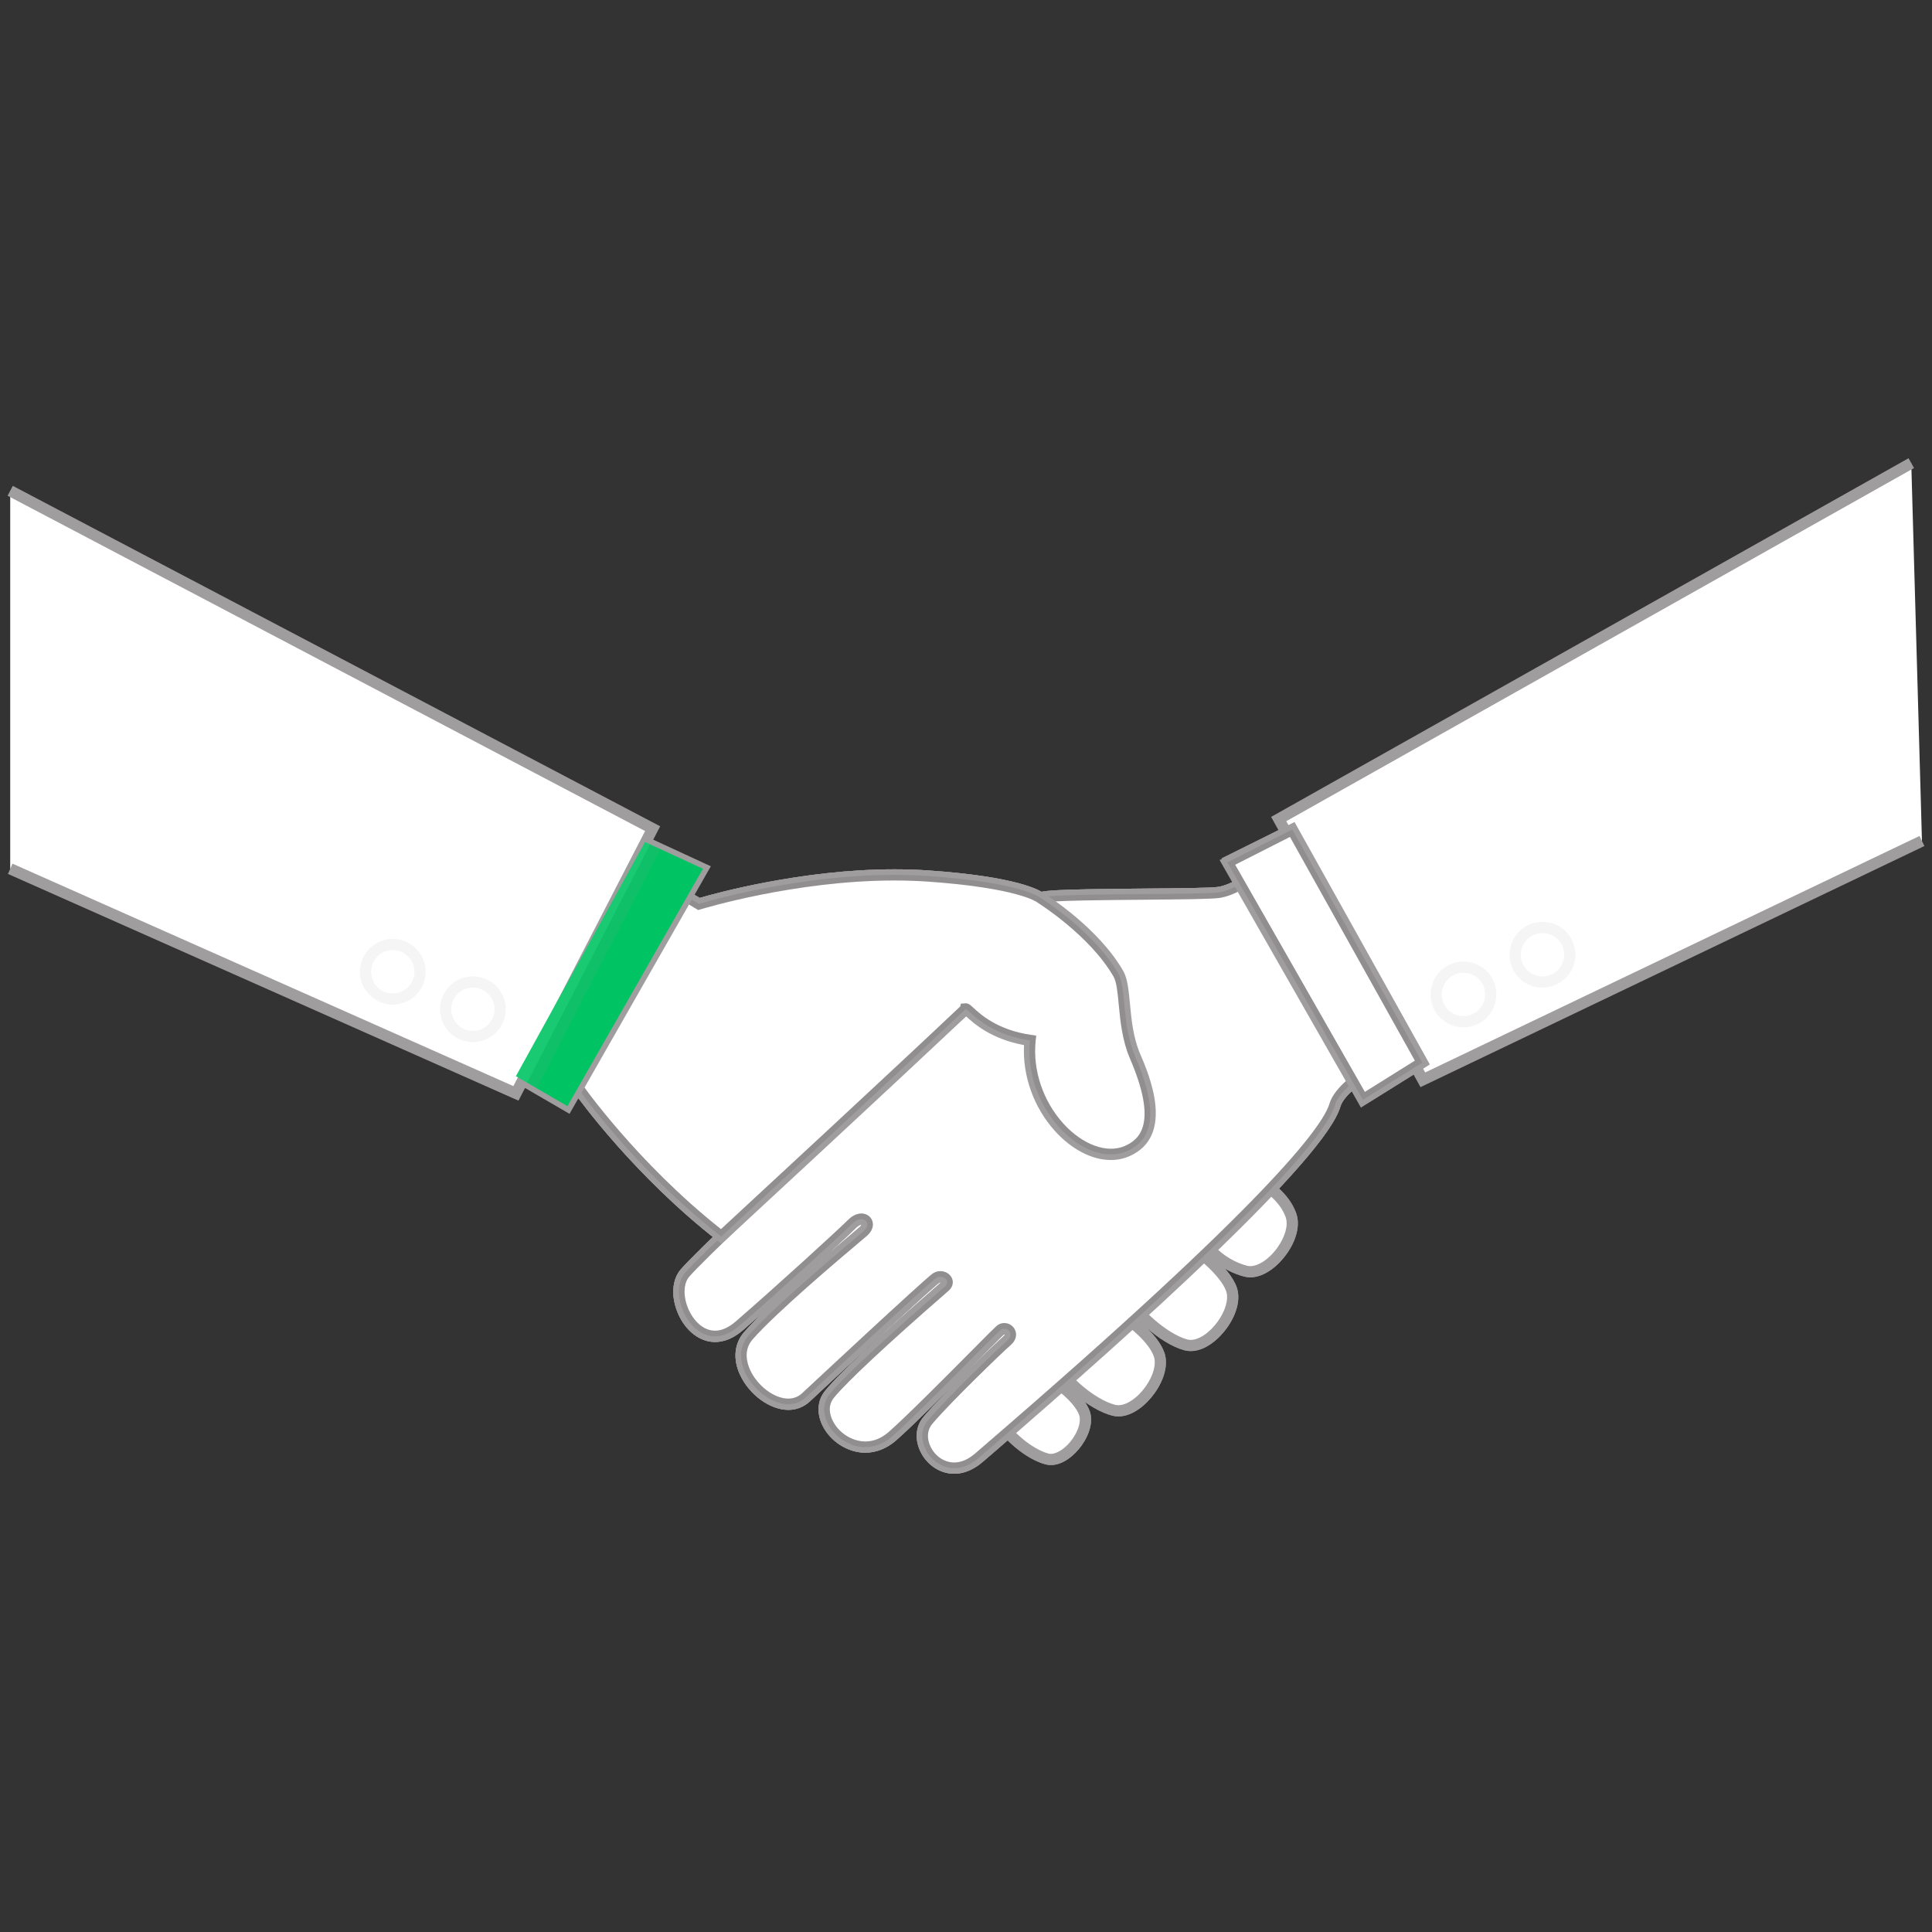 <?xml version="1.0" encoding="utf-8"?>
<!-- Generator: Adobe Illustrator 16.0.0, SVG Export Plug-In . SVG Version: 6.00 Build 0)  -->
<!DOCTYPE svg PUBLIC "-//W3C//DTD SVG 1.1//EN" "http://www.w3.org/Graphics/SVG/1.1/DTD/svg11.dtd">
<svg version="1.1" id="Layer_3" xmlns="http://www.w3.org/2000/svg" xmlns:xlink="http://www.w3.org/1999/xlink" x="0px" y="0px"
	 width="60px" height="60px" viewBox="0 0 60 60" style="enable-background:new 0 0 60 60;" xml:space="preserve">
<rect x="0" y="0" width="60" height="60" fill="#333333" stroke="none"/>
<style type="text/css">
<![CDATA[
	.st0{clip-path:url(#SVGID_3_);}
	.st1{clip-path:url(#SVGID_7_);}
	.st2{opacity:0.1;clip-path:url(#SVGID_10_);}
	.st3{opacity:0.1;clip-path:url(#SVGID_14_);}
	.st4{opacity:0.1;}
	.st5{fill:#FFFFFF;}
	.st6{fill:#A09D9E;}
	.st7{clip-path:url(#SVGID_13_);}
	.st8{opacity:0.1;clip-path:url(#SVGID_4_);}
	.st9{opacity:0.1;clip-path:url(#SVGID_8_);}
]]>
</style>
<g>
	<g>
		<path class="st5" d="M22.706,38.43c0,0,7.202,5.387,8.612,4.553c1.411-0.834,1.988-2.709,1.988-2.709l-10.168-3.985L22.706,38.43z
			"/>
		<path class="st6" d="M30.93,43.244L30.93,43.244c-2.054,0-8.073-4.484-8.328-4.675l-0.088-0.066l0.496-2.453l10.511,4.12
			l-0.048,0.154c-0.023,0.079-0.613,1.95-2.065,2.808C31.281,43.207,31.121,43.244,30.93,43.244z M22.899,38.355
			c0.762,0.562,6.22,4.54,8.031,4.54l0,0c0.128,0,0.229-0.021,0.301-0.062c1.108-0.655,1.688-2.006,1.856-2.459l-9.818-3.849
			L22.899,38.355z"/>
	</g>
	<g>
		<g>
			<path class="st5" d="M37.85,27.713c-0.595,0.086-5.377,0.014-5.534,0.171c-0.157,0.158-2.336,3.461-2.336,3.461
				s-7.653,6.998-8.703,8.184c-0.633,0.716,0.395,2.762,1.684,1.645c1.289-1.118,3.167-2.834,3.501-3.168
				c0.334-0.334,0.653-0.022,0.348,0.241c-0.306,0.263-2.713,2.259-3.568,3.234s0.898,2.745,1.791,1.911
				c0.892-0.834,3.829-3.562,4.033-3.699s0.483,0.083,0.277,0.263s-2.93,2.533-3.585,3.349c-0.655,0.815,0.799,2.302,1.948,1.304
				c0.776-0.674,3.156-3.123,3.35-3.292c0.192-0.17,0.486,0.098,0.219,0.325c-0.205,0.174-1.86,1.763-2.459,2.473
				c-0.599,0.709,0.481,2.11,1.577,1.162c1.097-0.947,10.479-8.942,11.066-10.959c0.149-0.512,1.016-1.016,1.016-1.016l-3.232-6.319
				C39.241,26.981,38.44,27.628,37.85,27.713z"/>
			<path class="st6" d="M29.633,45.769c-0.442,0-0.856-0.277-1.055-0.705c-0.176-0.38-0.138-0.776,0.104-1.062
				c0.615-0.729,2.286-2.329,2.479-2.493c0.042-0.036,0.046-0.06,0.046-0.062c-0.002-0.006-0.019-0.018-0.037,0
				c-0.059,0.051-0.373,0.367-0.737,0.734c-0.83,0.836-2.083,2.099-2.613,2.559c-0.283,0.245-0.611,0.375-0.948,0.375
				c-0.544,0-1.092-0.352-1.333-0.854c-0.183-0.383-0.153-0.771,0.083-1.065c0.545-0.679,2.456-2.37,3.546-3.318l0.057-0.049
				c-0.017-0.006-0.042-0.004-0.062,0.01c-0.179,0.123-2.707,2.462-4.011,3.682c-0.185,0.173-0.417,0.264-0.669,0.264
				c-0.574,0-1.222-0.474-1.507-1.103c-0.22-0.485-0.17-0.965,0.136-1.314c0.154-0.176,0.357-0.384,0.587-0.607
				c-0.218,0.193-0.429,0.378-0.624,0.547c-0.283,0.245-0.575,0.369-0.869,0.369l0,0c-0.463,0-0.898-0.329-1.137-0.857
				c-0.238-0.529-0.208-1.08,0.077-1.403c1.03-1.164,8.211-7.735,8.7-8.183c0.392-0.594,2.187-3.31,2.347-3.47
				c0.113-0.113,0.458-0.145,3.358-0.169c1.048-0.009,2.037-0.017,2.274-0.051c0.445-0.064,1.095-0.523,1.307-0.695l0.167-0.135
				l3.46,6.764h-0.236c-0.238,0.146-0.797,0.546-0.897,0.891c-0.474,1.624-6.186,6.795-10.894,10.848l-0.226,0.194
				C30.232,45.644,29.931,45.769,29.633,45.769z M31.189,41.088c0.153,0,0.291,0.096,0.344,0.237
				c0.057,0.154,0.002,0.321-0.146,0.448c-0.186,0.157-1.849,1.752-2.439,2.452c-0.151,0.18-0.172,0.438-0.054,0.691
				c0.142,0.306,0.432,0.503,0.739,0.503c0.216,0,0.433-0.093,0.645-0.275l0.226-0.195c8.912-7.671,10.584-9.984,10.787-10.682
				c0.117-0.402,0.637-0.838,0.953-1.034l-3.063-5.988c-0.277,0.201-0.841,0.573-1.307,0.641c-0.26,0.037-1.215,0.045-2.32,0.055
				c-1.208,0.01-2.851,0.023-3.134,0.089c-0.204,0.26-1.498,2.201-2.295,3.411l-0.028,0.032c-0.077,0.07-7.658,7.006-8.69,8.172
				c-0.189,0.213-0.197,0.636-0.02,1.029c0.142,0.315,0.431,0.651,0.819,0.652l0,0c0.208,0,0.423-0.097,0.641-0.285
				c1.319-1.144,3.176-2.842,3.493-3.159c0.163-0.162,0.313-0.196,0.412-0.196c0.153,0,0.285,0.087,0.335,0.221
				c0.058,0.157-0.002,0.333-0.163,0.472c-0.039,0.033-0.111,0.094-0.209,0.177c-0.644,0.543-2.603,2.197-3.342,3.04
				c-0.291,0.332-0.175,0.732-0.081,0.941c0.228,0.504,0.751,0.898,1.19,0.898c0.166,0,0.311-0.058,0.432-0.17
				c0.038-0.036,3.799-3.545,4.055-3.717c0.07-0.048,0.152-0.072,0.236-0.072c0.163,0,0.312,0.097,0.365,0.235
				c0.049,0.131,0.007,0.271-0.111,0.375l-0.061,0.053c-1.84,1.601-3.117,2.794-3.503,3.273c-0.204,0.255-0.113,0.546-0.041,0.696
				c0.186,0.388,0.605,0.658,1.02,0.658c0.256,0,0.498-0.098,0.72-0.291c0.52-0.451,1.769-1.708,2.595-2.54
				c0.451-0.455,0.69-0.695,0.754-0.751C31.012,41.121,31.098,41.088,31.189,41.088z M26.759,38.025
				c-0.025,0.009-0.086,0.016-0.174,0.103c-0.135,0.136-0.492,0.468-0.95,0.888c0.346-0.298,0.649-0.554,0.855-0.728
				c0.097-0.082,0.168-0.142,0.207-0.175C26.75,38.066,26.759,38.032,26.759,38.025z"/>
		</g>
		<g>
			<g>
				<g>
					<path class="st5" d="M38.839,36.562c-1.211-0.479-2.005,1.054-1.657,1.711c0.268,0.507,0.802,1.016,1.497,1.203
						c0.694,0.187,1.655-1.022,1.416-1.724C39.908,37.203,39.347,36.763,38.839,36.562z"/>
					<path class="st6" d="M38.828,39.669L38.828,39.669c-0.066,0-0.133-0.009-0.195-0.025c-0.675-0.182-1.274-0.664-1.605-1.29
						c-0.178-0.336-0.116-0.862,0.152-1.309c0.389-0.645,1.062-0.906,1.723-0.646c0.488,0.193,1.136,0.648,1.357,1.296
						c0.119,0.351,0.005,0.819-0.306,1.253C39.705,39.297,39.278,39.669,38.828,39.669z M38.385,36.645
						c-0.503,0-0.802,0.405-0.907,0.58c-0.205,0.34-0.264,0.737-0.143,0.966c0.222,0.419,0.702,0.932,1.389,1.117
						c0.27,0.072,0.663-0.164,0.947-0.562c0.242-0.338,0.341-0.697,0.259-0.938c-0.171-0.501-0.703-0.905-1.155-1.084
						C38.643,36.671,38.512,36.645,38.385,36.645z"/>
				</g>
				<g>
					<path class="st5" d="M34.456,40.65c-1.211-0.479-2.004,1.054-1.657,1.711c0.269,0.507,1.088,1.246,1.783,1.434
						c0.694,0.187,1.655-1.022,1.416-1.724C35.812,41.522,34.964,40.851,34.456,40.65z"/>
					<path class="st6" d="M34.732,43.988C34.731,43.988,34.731,43.988,34.732,43.988c-0.067,0-0.134-0.009-0.196-0.025
						c-0.726-0.195-1.597-0.964-1.891-1.521c-0.179-0.337-0.117-0.862,0.151-1.309c0.389-0.645,1.062-0.906,1.724-0.646
						c0.528,0.209,1.431,0.907,1.643,1.527c0.119,0.35,0.005,0.818-0.306,1.252C35.608,43.616,35.182,43.988,34.732,43.988z
						 M34.003,40.733c-0.504,0-0.803,0.405-0.907,0.58c-0.205,0.34-0.264,0.737-0.143,0.966c0.255,0.483,1.042,1.177,1.674,1.348
						c0.033,0.009,0.068,0.013,0.104,0.013c0,0,0,0,0.001,0c0.262,0,0.593-0.226,0.842-0.574c0.242-0.338,0.342-0.697,0.26-0.938
						c-0.171-0.501-0.979-1.134-1.441-1.315C34.26,40.76,34.129,40.733,34.003,40.733z"/>
				</g>
				<g>
					<path class="st5" d="M32.409,42.717c-0.998-0.394-1.652,0.868-1.366,1.41c0.221,0.418,0.896,1.027,1.469,1.182
						c0.573,0.154,1.365-0.843,1.168-1.42C33.525,43.436,32.827,42.882,32.409,42.717z"/>
					<path class="st6" d="M32.636,45.499L32.636,45.499c-0.058,0-0.114-0.008-0.169-0.022c-0.623-0.168-1.332-0.803-1.578-1.269
						c-0.153-0.291-0.104-0.727,0.127-1.108c0.327-0.544,0.898-0.766,1.457-0.545c0.441,0.175,1.194,0.759,1.372,1.277
						c0.102,0.298,0.006,0.694-0.256,1.061C33.379,45.186,33.019,45.499,32.636,45.499z M32.035,42.816
						c-0.399,0-0.638,0.323-0.722,0.463c-0.161,0.268-0.21,0.59-0.116,0.767c0.207,0.393,0.847,0.956,1.36,1.095
						c0.024,0.007,0.051,0.01,0.078,0.01l0,0c0.203,0,0.473-0.185,0.67-0.461c0.19-0.267,0.273-0.559,0.209-0.745
						c-0.126-0.369-0.759-0.903-1.17-1.065C32.239,42.837,32.135,42.816,32.035,42.816z"/>
				</g>
				<g>
					<path class="st5" d="M36.627,38.521c-1.211-0.478-2.004,1.054-1.657,1.711c0.269,0.507,1.163,1.348,1.858,1.534
						c0.695,0.188,1.656-1.022,1.417-1.724C38.058,39.494,37.136,38.722,36.627,38.521z"/>
					<path class="st6" d="M36.979,41.959L36.979,41.959c-0.067,0-0.133-0.008-0.195-0.025c-0.778-0.209-1.699-1.114-1.967-1.62
						c-0.178-0.337-0.117-0.863,0.152-1.31c0.388-0.645,1.062-0.906,1.723-0.646c0.528,0.209,1.505,1.002,1.718,1.628
						c0.12,0.351,0.006,0.818-0.305,1.252C37.855,41.587,37.429,41.959,36.979,41.959z M36.174,38.604
						c-0.504,0-0.802,0.405-0.907,0.58c-0.205,0.34-0.264,0.737-0.143,0.967c0.236,0.448,1.095,1.271,1.749,1.447
						c0.033,0.009,0.068,0.014,0.105,0.014l0,0c0.262,0,0.593-0.226,0.843-0.575c0.241-0.338,0.341-0.697,0.259-0.938
						c-0.159-0.469-1.017-1.219-1.517-1.416C36.431,38.631,36.3,38.604,36.174,38.604z"/>
				</g>
			</g>
		</g>
		<g>
			<path class="st5" d="M20.245,27.198l1.461,0.875c0,0,3.587-1.11,7.108-0.868c2.955,0.204,3.501,0.679,3.501,0.679
				s1.651,1.022,2.417,2.358c0.255,0.444,0.103,1.596,0.518,2.558c0.642,1.488,0.694,2.54-0.25,2.949
				c-1.302,0.565-3.23-1.301-3.012-3.439c-1.479-0.214-1.982-1.087-2.009-0.965c-2.19,2.077-7.58,7.056-7.58,7.056
				c-2.729-2.127-4.478-4.646-4.478-4.646l-1.016-0.644L20.245,27.198z"/>
			<path class="st6" d="M22.409,38.629l-0.117-0.092c-2.561-1.995-4.287-4.363-4.493-4.653l-1.126-0.714l3.508-6.213l1.549,0.928
				c0.48-0.14,3.182-0.888,6.046-0.888c0.359,0,0.713,0.012,1.051,0.035c2.78,0.191,3.474,0.621,3.589,0.71
				c0.147,0.092,1.709,1.092,2.468,2.414c0.133,0.231,0.167,0.593,0.207,1.011c0.047,0.496,0.1,1.058,0.318,1.564
				c0.272,0.631,1.101,2.553-0.34,3.178c-0.178,0.077-0.371,0.116-0.572,0.116c-0.586,0-1.219-0.329-1.737-0.903
				c-0.656-0.728-1.008-1.713-0.958-2.666c-1.021-0.188-1.559-0.671-1.8-0.893c-2.225,2.105-7.431,6.916-7.484,6.965L22.409,38.629z
				 M17.139,33.053l0.906,0.574l0.02,0.029c0.017,0.024,1.716,2.45,4.326,4.516c0.771-0.713,5.417-5.009,7.431-6.917l0.019-0.085
				l0.151-0.011c0.086,0,0.139,0.049,0.236,0.138c0.225,0.207,0.75,0.69,1.786,0.841l0.166,0.023l-0.018,0.166
				c-0.093,0.907,0.228,1.864,0.857,2.562c0.595,0.659,1.354,0.943,1.912,0.701c0.481-0.209,1.022-0.719,0.159-2.721
				c-0.24-0.557-0.299-1.174-0.346-1.669c-0.036-0.379-0.067-0.705-0.162-0.871c-0.735-1.281-2.342-2.287-2.358-2.297l-0.022-0.017
				c-0.002-0.001-0.599-0.443-3.399-0.637c-0.33-0.022-0.675-0.034-1.026-0.034c-3.092,0-5.99,0.887-6.019,0.896l-0.074,0.022
				l-1.375-0.823L17.139,33.053z"/>
		</g>
	</g>
	<g>
		<g>
			<path class="st5" d="M37.85,27.713c-0.595,0.086-5.377,0.014-5.534,0.171c-0.157,0.158-2.336,3.461-2.336,3.461
				s-7.653,6.998-8.703,8.184c-0.633,0.716,0.395,2.762,1.684,1.645c1.289-1.118,3.167-2.834,3.501-3.168
				c0.334-0.334,0.653-0.022,0.348,0.241c-0.306,0.263-2.713,2.259-3.568,3.234s0.898,2.745,1.791,1.911
				c0.892-0.834,3.829-3.562,4.033-3.699s0.483,0.083,0.277,0.263s-2.93,2.533-3.585,3.349c-0.655,0.815,0.799,2.302,1.948,1.304
				c0.776-0.674,3.156-3.123,3.35-3.292c0.192-0.17,0.486,0.098,0.219,0.325c-0.205,0.174-1.86,1.763-2.459,2.473
				c-0.599,0.709,0.481,2.11,1.577,1.162c1.097-0.947,10.479-8.942,11.066-10.959c0.149-0.512,1.016-1.016,1.016-1.016l-3.232-6.319
				C39.241,26.981,38.44,27.628,37.85,27.713z"/>
			<path class="st6" d="M29.633,45.769c-0.442,0-0.856-0.277-1.055-0.705c-0.176-0.38-0.138-0.776,0.104-1.062
				c0.615-0.729,2.286-2.329,2.479-2.493c0.042-0.036,0.046-0.06,0.046-0.062c-0.002-0.006-0.019-0.018-0.037,0
				c-0.059,0.051-0.373,0.367-0.737,0.734c-0.83,0.836-2.083,2.099-2.613,2.559c-0.283,0.245-0.611,0.375-0.948,0.375
				c-0.544,0-1.092-0.352-1.333-0.854c-0.183-0.383-0.153-0.771,0.083-1.065c0.545-0.679,2.456-2.37,3.546-3.318l0.057-0.049
				c-0.017-0.006-0.042-0.004-0.062,0.01c-0.179,0.123-2.707,2.462-4.011,3.682c-0.185,0.173-0.417,0.264-0.669,0.264
				c-0.574,0-1.222-0.474-1.507-1.103c-0.22-0.485-0.17-0.965,0.136-1.314c0.154-0.176,0.357-0.384,0.587-0.607
				c-0.218,0.193-0.429,0.378-0.624,0.547c-0.283,0.245-0.575,0.369-0.869,0.369l0,0c-0.463,0-0.898-0.329-1.137-0.857
				c-0.238-0.529-0.208-1.08,0.077-1.403c1.03-1.164,8.211-7.735,8.7-8.183c0.392-0.594,2.187-3.31,2.347-3.47
				c0.113-0.113,0.458-0.145,3.358-0.169c1.048-0.009,2.037-0.017,2.274-0.051c0.445-0.064,1.095-0.523,1.307-0.695l0.167-0.135
				l3.46,6.764h-0.236c-0.238,0.146-0.797,0.546-0.897,0.891c-0.474,1.624-6.186,6.795-10.894,10.848l-0.226,0.194
				C30.232,45.644,29.931,45.769,29.633,45.769z M31.189,41.088c0.153,0,0.291,0.096,0.344,0.237
				c0.057,0.154,0.002,0.321-0.146,0.448c-0.186,0.157-1.849,1.752-2.439,2.452c-0.151,0.18-0.172,0.438-0.054,0.691
				c0.142,0.306,0.432,0.503,0.739,0.503c0.216,0,0.433-0.093,0.645-0.275l0.226-0.195c8.912-7.671,10.584-9.984,10.787-10.682
				c0.117-0.402,0.637-0.838,0.953-1.034l-3.063-5.988c-0.277,0.201-0.841,0.573-1.307,0.641c-0.26,0.037-1.215,0.045-2.32,0.055
				c-1.208,0.01-2.851,0.023-3.134,0.089c-0.204,0.26-1.498,2.201-2.295,3.411l-0.028,0.032c-0.077,0.07-7.658,7.006-8.69,8.172
				c-0.189,0.213-0.197,0.636-0.02,1.029c0.142,0.315,0.431,0.651,0.819,0.652l0,0c0.208,0,0.423-0.097,0.641-0.285
				c1.319-1.144,3.176-2.842,3.493-3.159c0.163-0.162,0.313-0.196,0.412-0.196c0.153,0,0.285,0.087,0.335,0.221
				c0.058,0.157-0.002,0.333-0.163,0.472c-0.039,0.033-0.111,0.094-0.209,0.177c-0.644,0.543-2.603,2.197-3.342,3.04
				c-0.291,0.332-0.175,0.732-0.081,0.941c0.228,0.504,0.751,0.898,1.19,0.898c0.166,0,0.311-0.058,0.432-0.17
				c0.038-0.036,3.799-3.545,4.055-3.717c0.07-0.048,0.152-0.072,0.236-0.072c0.163,0,0.312,0.097,0.365,0.235
				c0.049,0.131,0.007,0.271-0.111,0.375l-0.061,0.053c-1.84,1.601-3.117,2.794-3.503,3.273c-0.204,0.255-0.113,0.546-0.041,0.696
				c0.186,0.388,0.605,0.658,1.02,0.658c0.256,0,0.498-0.098,0.72-0.291c0.52-0.451,1.769-1.708,2.595-2.54
				c0.451-0.455,0.69-0.695,0.754-0.751C31.012,41.121,31.098,41.088,31.189,41.088z M26.759,38.025
				c-0.025,0.009-0.086,0.016-0.174,0.103c-0.135,0.136-0.492,0.468-0.95,0.888c0.346-0.298,0.649-0.554,0.855-0.728
				c0.097-0.082,0.168-0.142,0.207-0.175C26.75,38.066,26.759,38.032,26.759,38.025z"/>
		</g>
		<g>
			<g>
				<g>
					<path class="st5" d="M38.839,36.562c-1.211-0.479-2.005,1.054-1.657,1.711c0.268,0.507,0.802,1.016,1.497,1.203
						c0.694,0.187,1.655-1.022,1.416-1.724C39.908,37.203,39.347,36.763,38.839,36.562z"/>
					<path class="st6" d="M38.828,39.669L38.828,39.669c-0.066,0-0.133-0.009-0.195-0.025c-0.675-0.182-1.274-0.664-1.605-1.29
						c-0.178-0.336-0.116-0.862,0.152-1.309c0.389-0.645,1.062-0.906,1.723-0.646c0.488,0.193,1.136,0.648,1.357,1.296
						c0.119,0.351,0.005,0.819-0.306,1.253C39.705,39.297,39.278,39.669,38.828,39.669z M38.385,36.645
						c-0.503,0-0.802,0.405-0.907,0.58c-0.205,0.34-0.264,0.737-0.143,0.966c0.222,0.419,0.702,0.932,1.389,1.117
						c0.27,0.072,0.663-0.164,0.947-0.562c0.242-0.338,0.341-0.697,0.259-0.938c-0.171-0.501-0.703-0.905-1.155-1.084
						C38.643,36.671,38.512,36.645,38.385,36.645z"/>
				</g>
				<g>
					<path class="st5" d="M34.456,40.65c-1.211-0.479-2.004,1.054-1.657,1.711c0.269,0.507,1.088,1.246,1.783,1.434
						c0.694,0.187,1.655-1.022,1.416-1.724C35.812,41.522,34.964,40.851,34.456,40.65z"/>
					<path class="st6" d="M34.732,43.988C34.731,43.988,34.731,43.988,34.732,43.988c-0.067,0-0.134-0.009-0.196-0.025
						c-0.726-0.195-1.597-0.964-1.891-1.521c-0.179-0.337-0.117-0.862,0.151-1.309c0.389-0.645,1.062-0.906,1.724-0.646
						c0.528,0.209,1.431,0.907,1.643,1.527c0.119,0.35,0.005,0.818-0.306,1.252C35.608,43.616,35.182,43.988,34.732,43.988z
						 M34.003,40.733c-0.504,0-0.803,0.405-0.907,0.58c-0.205,0.34-0.264,0.737-0.143,0.966c0.255,0.483,1.042,1.177,1.674,1.348
						c0.033,0.009,0.068,0.013,0.104,0.013c0,0,0,0,0.001,0c0.262,0,0.593-0.226,0.842-0.574c0.242-0.338,0.342-0.697,0.26-0.938
						c-0.171-0.501-0.979-1.134-1.441-1.315C34.26,40.76,34.129,40.733,34.003,40.733z"/>
				</g>
				<g>
					<path class="st5" d="M32.409,42.717c-0.998-0.394-1.652,0.868-1.366,1.41c0.221,0.418,0.896,1.027,1.469,1.182
						c0.573,0.154,1.365-0.843,1.168-1.42C33.525,43.436,32.827,42.882,32.409,42.717z"/>
					<path class="st6" d="M32.636,45.499L32.636,45.499c-0.058,0-0.114-0.008-0.169-0.022c-0.623-0.168-1.332-0.803-1.578-1.269
						c-0.153-0.291-0.104-0.727,0.127-1.108c0.327-0.544,0.898-0.766,1.457-0.545c0.441,0.175,1.194,0.759,1.372,1.277
						c0.102,0.298,0.006,0.694-0.256,1.061C33.379,45.186,33.019,45.499,32.636,45.499z M32.035,42.816
						c-0.399,0-0.638,0.323-0.722,0.463c-0.161,0.268-0.21,0.59-0.116,0.767c0.207,0.393,0.847,0.956,1.36,1.095
						c0.024,0.007,0.051,0.01,0.078,0.01l0,0c0.203,0,0.473-0.185,0.67-0.461c0.19-0.267,0.273-0.559,0.209-0.745
						c-0.126-0.369-0.759-0.903-1.17-1.065C32.239,42.837,32.135,42.816,32.035,42.816z"/>
				</g>
				<g>
					<path class="st5" d="M36.627,38.521c-1.211-0.478-2.004,1.054-1.657,1.711c0.269,0.507,1.163,1.348,1.858,1.534
						c0.695,0.188,1.656-1.022,1.417-1.724C38.058,39.494,37.136,38.722,36.627,38.521z"/>
					<path class="st6" d="M36.979,41.959L36.979,41.959c-0.067,0-0.133-0.008-0.195-0.025c-0.778-0.209-1.699-1.114-1.967-1.62
						c-0.178-0.337-0.117-0.863,0.152-1.31c0.388-0.645,1.062-0.906,1.723-0.646c0.528,0.209,1.505,1.002,1.718,1.628
						c0.12,0.351,0.006,0.818-0.305,1.252C37.855,41.587,37.429,41.959,36.979,41.959z M36.174,38.604
						c-0.504,0-0.802,0.405-0.907,0.58c-0.205,0.34-0.264,0.737-0.143,0.967c0.236,0.448,1.095,1.271,1.749,1.447
						c0.033,0.009,0.068,0.014,0.105,0.014l0,0c0.262,0,0.593-0.226,0.843-0.575c0.241-0.338,0.341-0.697,0.259-0.938
						c-0.159-0.469-1.017-1.219-1.517-1.416C36.431,38.631,36.3,38.604,36.174,38.604z"/>
				</g>
			</g>
		</g>
		<g>
			<path class="st5" d="M20.245,27.198l1.461,0.875c0,0,3.587-1.11,7.108-0.868c2.955,0.204,3.501,0.679,3.501,0.679
				s1.651,1.022,2.417,2.358c0.255,0.444,0.103,1.596,0.518,2.558c0.642,1.488,0.694,2.54-0.25,2.949
				c-1.302,0.565-3.23-1.301-3.012-3.439c-1.479-0.214-1.982-1.087-2.009-0.965c-2.19,2.077-7.58,7.056-7.58,7.056
				c-2.729-2.127-4.478-4.646-4.478-4.646l-1.016-0.644L20.245,27.198z"/>
			<path class="st6" d="M22.409,38.629l-0.117-0.092c-2.561-1.995-4.287-4.363-4.493-4.653l-1.126-0.714l3.508-6.213l1.549,0.928
				c0.48-0.14,3.182-0.888,6.046-0.888c0.359,0,0.713,0.012,1.051,0.035c2.78,0.191,3.474,0.621,3.589,0.71
				c0.147,0.092,1.709,1.092,2.468,2.414c0.133,0.231,0.167,0.593,0.207,1.011c0.047,0.496,0.1,1.058,0.318,1.564
				c0.272,0.631,1.101,2.553-0.34,3.178c-0.178,0.077-0.371,0.116-0.572,0.116c-0.586,0-1.219-0.329-1.737-0.903
				c-0.656-0.728-1.008-1.713-0.958-2.666c-1.021-0.188-1.559-0.671-1.8-0.893c-2.225,2.105-7.431,6.916-7.484,6.965L22.409,38.629z
				 M17.139,33.053l0.906,0.574l0.02,0.029c0.017,0.024,1.716,2.45,4.326,4.516c0.771-0.713,5.417-5.009,7.431-6.917l0.019-0.085
				l0.151-0.011c0.086,0,0.139,0.049,0.236,0.138c0.225,0.207,0.75,0.69,1.786,0.841l0.166,0.023l-0.018,0.166
				c-0.093,0.907,0.228,1.864,0.857,2.562c0.595,0.659,1.354,0.943,1.912,0.701c0.481-0.209,1.022-0.719,0.159-2.721
				c-0.24-0.557-0.299-1.174-0.346-1.669c-0.036-0.379-0.067-0.705-0.162-0.871c-0.735-1.281-2.342-2.287-2.358-2.297l-0.022-0.017
				c-0.002-0.001-0.599-0.443-3.399-0.637c-0.33-0.022-0.675-0.034-1.026-0.034c-3.092,0-5.99,0.887-6.019,0.896l-0.074,0.022
				l-1.375-0.823L17.139,33.053z"/>
		</g>
	</g>
	<g>
		<defs>
			<path id="SVGID_1_" d="M37.85,27.713c-0.595,0.086-5.377,0.014-5.534,0.171c-0.157,0.158-2.336,3.461-2.336,3.461
				s-7.653,6.998-8.703,8.184c-0.633,0.716,0.395,2.762,1.684,1.645c1.289-1.118,3.167-2.834,3.501-3.168
				c0.334-0.334,0.653-0.022,0.348,0.241c-0.306,0.263-2.713,2.259-3.568,3.234s0.898,2.745,1.791,1.911
				c0.892-0.834,3.829-3.562,4.033-3.699s0.483,0.083,0.277,0.263s-2.93,2.533-3.585,3.349c-0.655,0.815,0.799,2.302,1.948,1.304
				c0.776-0.674,3.156-3.123,3.35-3.292c0.192-0.17,0.486,0.098,0.219,0.325c-0.205,0.174-1.86,1.763-2.459,2.473
				c-0.599,0.709,0.481,2.11,1.577,1.162c1.097-0.947,10.479-8.942,11.066-10.959c0.149-0.512,1.016-1.016,1.016-1.016l-3.232-6.319
				C39.241,26.981,38.44,27.628,37.85,27.713z"/>
		</defs>
		<defs>
			<path id="SVGID_2_" d="M29.633,45.769c-0.442,0-0.856-0.277-1.055-0.705c-0.176-0.38-0.138-0.776,0.104-1.062
				c0.615-0.729,2.286-2.329,2.479-2.493c0.042-0.036,0.046-0.06,0.046-0.062c-0.002-0.006-0.019-0.018-0.037,0
				c-0.059,0.051-0.373,0.367-0.737,0.734c-0.83,0.836-2.083,2.099-2.613,2.559c-0.283,0.245-0.611,0.375-0.948,0.375
				c-0.544,0-1.092-0.352-1.333-0.854c-0.183-0.383-0.153-0.771,0.083-1.065c0.545-0.679,2.456-2.37,3.546-3.318l0.057-0.049
				c-0.017-0.006-0.042-0.004-0.062,0.01c-0.179,0.123-2.707,2.462-4.011,3.682c-0.185,0.173-0.417,0.264-0.669,0.264
				c-0.574,0-1.222-0.474-1.507-1.103c-0.22-0.485-0.17-0.965,0.136-1.314c0.154-0.176,0.357-0.384,0.587-0.607
				c-0.218,0.193-0.429,0.378-0.624,0.547c-0.283,0.245-0.575,0.369-0.869,0.369l0,0c-0.463,0-0.898-0.329-1.137-0.857
				c-0.238-0.529-0.208-1.08,0.077-1.403c1.03-1.164,8.211-7.735,8.7-8.183c0.392-0.594,2.187-3.31,2.347-3.47
				c0.113-0.113,0.458-0.145,3.358-0.169c1.048-0.009,2.037-0.017,2.274-0.051c0.445-0.064,1.095-0.523,1.307-0.695l0.167-0.135
				l3.46,6.764h-0.236c-0.238,0.146-0.797,0.546-0.897,0.891c-0.474,1.624-6.186,6.795-10.894,10.848l-0.226,0.194
				C30.232,45.644,29.931,45.769,29.633,45.769z M31.189,41.088c0.153,0,0.291,0.096,0.344,0.237
				c0.057,0.154,0.002,0.321-0.146,0.448c-0.186,0.157-1.849,1.752-2.439,2.452c-0.151,0.18-0.172,0.438-0.054,0.691
				c0.142,0.306,0.432,0.503,0.739,0.503c0.216,0,0.433-0.093,0.645-0.275l0.226-0.195c8.912-7.671,10.584-9.984,10.787-10.682
				c0.117-0.402,0.637-0.838,0.953-1.034l-3.063-5.988c-0.277,0.201-0.841,0.573-1.307,0.641c-0.26,0.037-1.215,0.045-2.32,0.055
				c-1.208,0.01-2.851,0.023-3.134,0.089c-0.204,0.26-1.498,2.201-2.295,3.411l-0.028,0.032c-0.077,0.07-7.658,7.006-8.69,8.172
				c-0.189,0.213-0.197,0.636-0.02,1.029c0.142,0.315,0.431,0.651,0.819,0.652l0,0c0.208,0,0.423-0.097,0.641-0.285
				c1.319-1.144,3.176-2.842,3.493-3.159c0.163-0.162,0.313-0.196,0.412-0.196c0.153,0,0.285,0.087,0.335,0.221
				c0.058,0.157-0.002,0.333-0.163,0.472c-0.039,0.033-0.111,0.094-0.209,0.177c-0.644,0.543-2.603,2.197-3.342,3.04
				c-0.291,0.332-0.175,0.732-0.081,0.941c0.228,0.504,0.751,0.898,1.19,0.898c0.166,0,0.311-0.058,0.432-0.17
				c0.038-0.036,3.799-3.545,4.055-3.717c0.07-0.048,0.152-0.072,0.236-0.072c0.163,0,0.312,0.097,0.365,0.235
				c0.049,0.131,0.007,0.271-0.111,0.375l-0.061,0.053c-1.84,1.601-3.117,2.794-3.503,3.273c-0.204,0.255-0.113,0.546-0.041,0.696
				c0.186,0.388,0.605,0.658,1.02,0.658c0.256,0,0.498-0.098,0.72-0.291c0.52-0.451,1.769-1.708,2.595-2.54
				c0.451-0.455,0.69-0.695,0.754-0.751C31.012,41.121,31.098,41.088,31.189,41.088z M26.759,38.025
				c-0.025,0.009-0.086,0.016-0.174,0.103c-0.135,0.136-0.492,0.468-0.95,0.888c0.346-0.298,0.649-0.554,0.855-0.728
				c0.097-0.082,0.168-0.142,0.207-0.175C26.75,38.066,26.759,38.032,26.759,38.025z"/>
		</defs>
		<use xlink:href="#SVGID_1_"  style="overflow:visible;fill:#FFFFFF;"/>
		<use xlink:href="#SVGID_2_"  style="overflow:visible;fill:#A09D9E;"/>
		<clipPath id="SVGID_3_">
			<use xlink:href="#SVGID_1_"  style="overflow:visible;"/>
		</clipPath>
		<clipPath id="SVGID_4_" class="st0">
			<use xlink:href="#SVGID_2_"  style="overflow:visible;"/>
		</clipPath>
		<g class="st8">
			<polygon class="st5" points="37.788,26.905 42.202,34.154 43.776,33.179 39.562,26.024 			"/>
			<path class="st6" d="M42.145,34.395l-4.604-7.561l2.09-1.038l4.383,7.441L42.145,34.395z M38.035,26.977l4.225,6.938l1.28-0.794
				l-4.045-6.868L38.035,26.977z"/>
		</g>
	</g>
	<g>
		<defs>
			<path id="SVGID_5_" d="M20.245,27.198l1.461,0.875c0,0,3.587-1.11,7.108-0.868c2.955,0.204,3.501,0.679,3.501,0.679
				s1.651,1.022,2.417,2.358c0.255,0.444,0.103,1.596,0.518,2.558c0.642,1.488,0.694,2.54-0.25,2.949
				c-1.302,0.565-3.23-1.301-3.012-3.439c-1.479-0.214-1.982-1.087-2.009-0.965c-2.19,2.077-7.58,7.056-7.58,7.056
				c-2.729-2.127-4.478-4.646-4.478-4.646l-1.016-0.644L20.245,27.198z"/>
		</defs>
		<defs>
			<path id="SVGID_6_" d="M22.409,38.629l-0.117-0.092c-2.561-1.995-4.287-4.363-4.493-4.653l-1.126-0.714l3.508-6.213l1.549,0.928
				c0.48-0.14,3.182-0.888,6.046-0.888c0.359,0,0.713,0.012,1.051,0.035c2.78,0.191,3.474,0.621,3.589,0.71
				c0.147,0.092,1.709,1.092,2.468,2.414c0.133,0.231,0.167,0.593,0.207,1.011c0.047,0.496,0.1,1.058,0.318,1.564
				c0.272,0.631,1.101,2.553-0.34,3.178c-0.178,0.077-0.371,0.116-0.572,0.116c-0.586,0-1.219-0.329-1.737-0.903
				c-0.656-0.728-1.008-1.713-0.958-2.666c-1.021-0.188-1.559-0.671-1.8-0.893c-2.225,2.105-7.431,6.916-7.484,6.965L22.409,38.629z
				 M17.139,33.053l0.906,0.574l0.02,0.029c0.017,0.024,1.716,2.45,4.326,4.516c0.771-0.713,5.417-5.009,7.431-6.917l0.019-0.085
				l0.151-0.011c0.086,0,0.139,0.049,0.236,0.138c0.225,0.207,0.75,0.69,1.786,0.841l0.166,0.023l-0.018,0.166
				c-0.093,0.907,0.228,1.864,0.857,2.562c0.595,0.659,1.354,0.943,1.912,0.701c0.481-0.209,1.022-0.719,0.159-2.721
				c-0.24-0.557-0.299-1.174-0.346-1.669c-0.036-0.379-0.067-0.705-0.162-0.871c-0.735-1.281-2.342-2.287-2.358-2.297l-0.022-0.017
				c-0.002-0.001-0.599-0.443-3.399-0.637c-0.33-0.022-0.675-0.034-1.026-0.034c-3.092,0-5.99,0.887-6.019,0.896l-0.074,0.022
				l-1.375-0.823L17.139,33.053z"/>
		</defs>
		<use xlink:href="#SVGID_5_"  style="overflow:visible;fill:#FFFFFF;"/>
		<use xlink:href="#SVGID_6_"  style="overflow:visible;fill:#A09D9E;"/>
		<clipPath id="SVGID_7_">
			<use xlink:href="#SVGID_5_"  style="overflow:visible;"/>
		</clipPath>
		<clipPath id="SVGID_8_" class="st1">
			<use xlink:href="#SVGID_6_"  style="overflow:visible;"/>
		</clipPath>
		<g class="st9">
			<polygon class="st5" points="22.083,27.144 17.875,34.515 16.274,33.584 20.284,26.312 			"/>
			<path class="st6" d="M17.939,34.753l-1.899-1.104l4.17-7.562l2.118,0.979L17.939,34.753z M16.509,33.519l1.302,0.757l4.027-7.054
				l-1.479-0.683L16.509,33.519z"/>
		</g>
	</g>
	<g>
		<polygon class="st5" points="21.831,26.981 17.623,34.352 16.022,33.422 20.032,26.15 		"/>
		<path class="st6" d="M17.687,34.591l-1.899-1.104l4.17-7.562l2.118,0.978L17.687,34.591z M16.257,33.356l1.302,0.757l4.027-7.054
			l-1.479-0.683L16.257,33.356z"/>
	</g>
	<g>
		<polyline class="st5" points="0.317,15.243 20.268,25.735 16.022,33.956 0.317,26.981 		"/>
		<polygon class="st6" points="16.102,34.182 0.247,27.141 0.388,26.822 15.943,33.73 20.034,25.809 0.236,15.396 0.398,15.089 
			20.502,25.661 		"/>
	</g>
	<g>
		<defs>
			<polygon id="SVGID_9_" points="21.831,26.981 17.623,34.352 16.022,33.422 20.032,26.15 			"/>
		</defs>
		<use xlink:href="#SVGID_9_"  style="overflow:visible;fill:#00C463;"/>
		<clipPath id="SVGID_10_">
			<use xlink:href="#SVGID_9_"  style="overflow:visible;"/>
		</clipPath>
		<g class="st2">
			<polygon class="st5" points="16.347,34.046 0.642,27.071 0.642,15.333 20.593,25.825 			"/>
			<path class="st6" d="M16.426,34.272L0.468,27.185v-12.14l20.359,10.707L16.426,34.272z M0.816,26.958l15.451,6.862l4.091-7.922
				L0.816,15.621V26.958z"/>
		</g>
	</g>
	<g>
		<g class="st4">
			<circle class="st5" cx="14.686" cy="31.342" r="0.847"/>
			<path class="st6" d="M14.686,32.363c-0.563,0-1.021-0.458-1.021-1.021s0.458-1.021,1.021-1.021c0.563,0,1.021,0.458,1.021,1.021
				S15.249,32.363,14.686,32.363z M14.686,30.668c-0.371,0-0.673,0.303-0.673,0.674s0.302,0.673,0.673,0.673
				c0.372,0,0.673-0.302,0.673-0.673S15.057,30.668,14.686,30.668z"/>
		</g>
		<g class="st4">
			<circle class="st5" cx="12.198" cy="30.179" r="0.847"/>
			<path class="st6" d="M12.198,31.2c-0.563,0-1.021-0.458-1.021-1.021c0-0.562,0.458-1.021,1.021-1.021
				c0.563,0,1.021,0.459,1.021,1.021C13.219,30.742,12.761,31.2,12.198,31.2z M12.198,29.506c-0.371,0-0.673,0.302-0.673,0.673
				c0,0.372,0.302,0.674,0.673,0.674c0.372,0,0.673-0.302,0.673-0.674C12.871,29.808,12.569,29.506,12.198,29.506z"/>
		</g>
	</g>
	<g>
		<g>
			<polygon class="st5" points="38.185,26.727 42.6,33.975 44.173,33 39.959,25.845 			"/>
			<path class="st6" d="M42.542,34.215l-4.605-7.561l2.09-1.037l4.383,7.44L42.542,34.215z M38.432,26.798l4.225,6.937l1.28-0.793
				l-4.045-6.868L38.432,26.798z"/>
		</g>
		<g>
			<polyline class="st5" points="59.356,14.384 39.711,25.437 44.188,33.534 59.688,26.117 			"/>
			<polygon class="st6" points="44.115,33.762 39.476,25.369 59.271,14.231 59.442,14.535 39.947,25.503 44.261,33.306 
				59.613,25.961 59.764,26.274 			"/>
		</g>
		<g>
			<g class="st4">
				<circle class="st5" cx="45.45" cy="30.883" r="0.848"/>
				<path class="st6" d="M45.449,31.904c-0.557,0-1.005-0.436-1.021-0.992c-0.008-0.273,0.092-0.532,0.278-0.73
					c0.188-0.198,0.441-0.312,0.714-0.319l0.029-0.001c0.557,0,1.005,0.437,1.021,0.992c0.008,0.273-0.092,0.532-0.278,0.73
					c-0.188,0.199-0.441,0.312-0.714,0.32H45.449z M45.45,30.21h-0.02c-0.18,0.005-0.347,0.08-0.47,0.211
					c-0.124,0.13-0.189,0.301-0.185,0.481c0.011,0.366,0.307,0.654,0.673,0.654l0.02-0.001c0.18-0.005,0.347-0.079,0.471-0.21
					c0.123-0.131,0.188-0.302,0.184-0.481C46.112,30.497,45.816,30.21,45.45,30.21z"/>
			</g>
			<g class="st4">
				<circle class="st5" cx="47.904" cy="29.65" r="0.848"/>
				<path class="st6" d="M47.903,30.672c-0.557,0-1.005-0.437-1.021-0.993c-0.016-0.562,0.429-1.033,0.992-1.05h0.029
					c0.557,0,1.005,0.436,1.021,0.992c0.016,0.563-0.43,1.034-0.992,1.05L47.903,30.672z M47.904,28.977l-0.02,0.001
					c-0.371,0.011-0.665,0.32-0.654,0.691c0.011,0.367,0.307,0.654,0.673,0.654h0.02c0.371-0.011,0.664-0.321,0.653-0.692
					C48.566,29.265,48.271,28.977,47.904,28.977z"/>
			</g>
		</g>
	</g>
	<g>
		<defs>
			<polygon id="SVGID_11_" points="38.118,26.783 42.326,34.154 44.173,33 40.132,25.761 			"/>
		</defs>
		<defs>
			<path id="SVGID_12_" d="M42.265,34.397l-4.389-7.687l2.327-1.182l4.202,7.53L42.265,34.397z M38.36,26.855l4.027,7.055
				l1.553-0.971l-3.879-6.948L38.36,26.855z"/>
		</defs>
		<use xlink:href="#SVGID_11_"  style="overflow:visible;fill:#FFFFFF;"/>
		<use xlink:href="#SVGID_12_"  style="overflow:visible;fill:#A09D9E;"/>
		<clipPath id="SVGID_13_">
			<use xlink:href="#SVGID_11_"  style="overflow:visible;"/>
		</clipPath>
		<clipPath id="SVGID_14_" class="st7">
			<use xlink:href="#SVGID_12_"  style="overflow:visible;"/>
		</clipPath>
		<g class="st3">
			<polygon class="st5" points="43.826,33.735 59.397,26.819 59.397,15.081 39.446,25.573 			"/>
			<path class="st6" d="M43.749,33.96l-4.539-8.459l20.361-10.708v12.14L43.749,33.96z M39.683,25.646l4.22,7.865l15.32-6.805
				V15.369L39.683,25.646z"/>
		</g>
	</g>
</g>
</svg>
